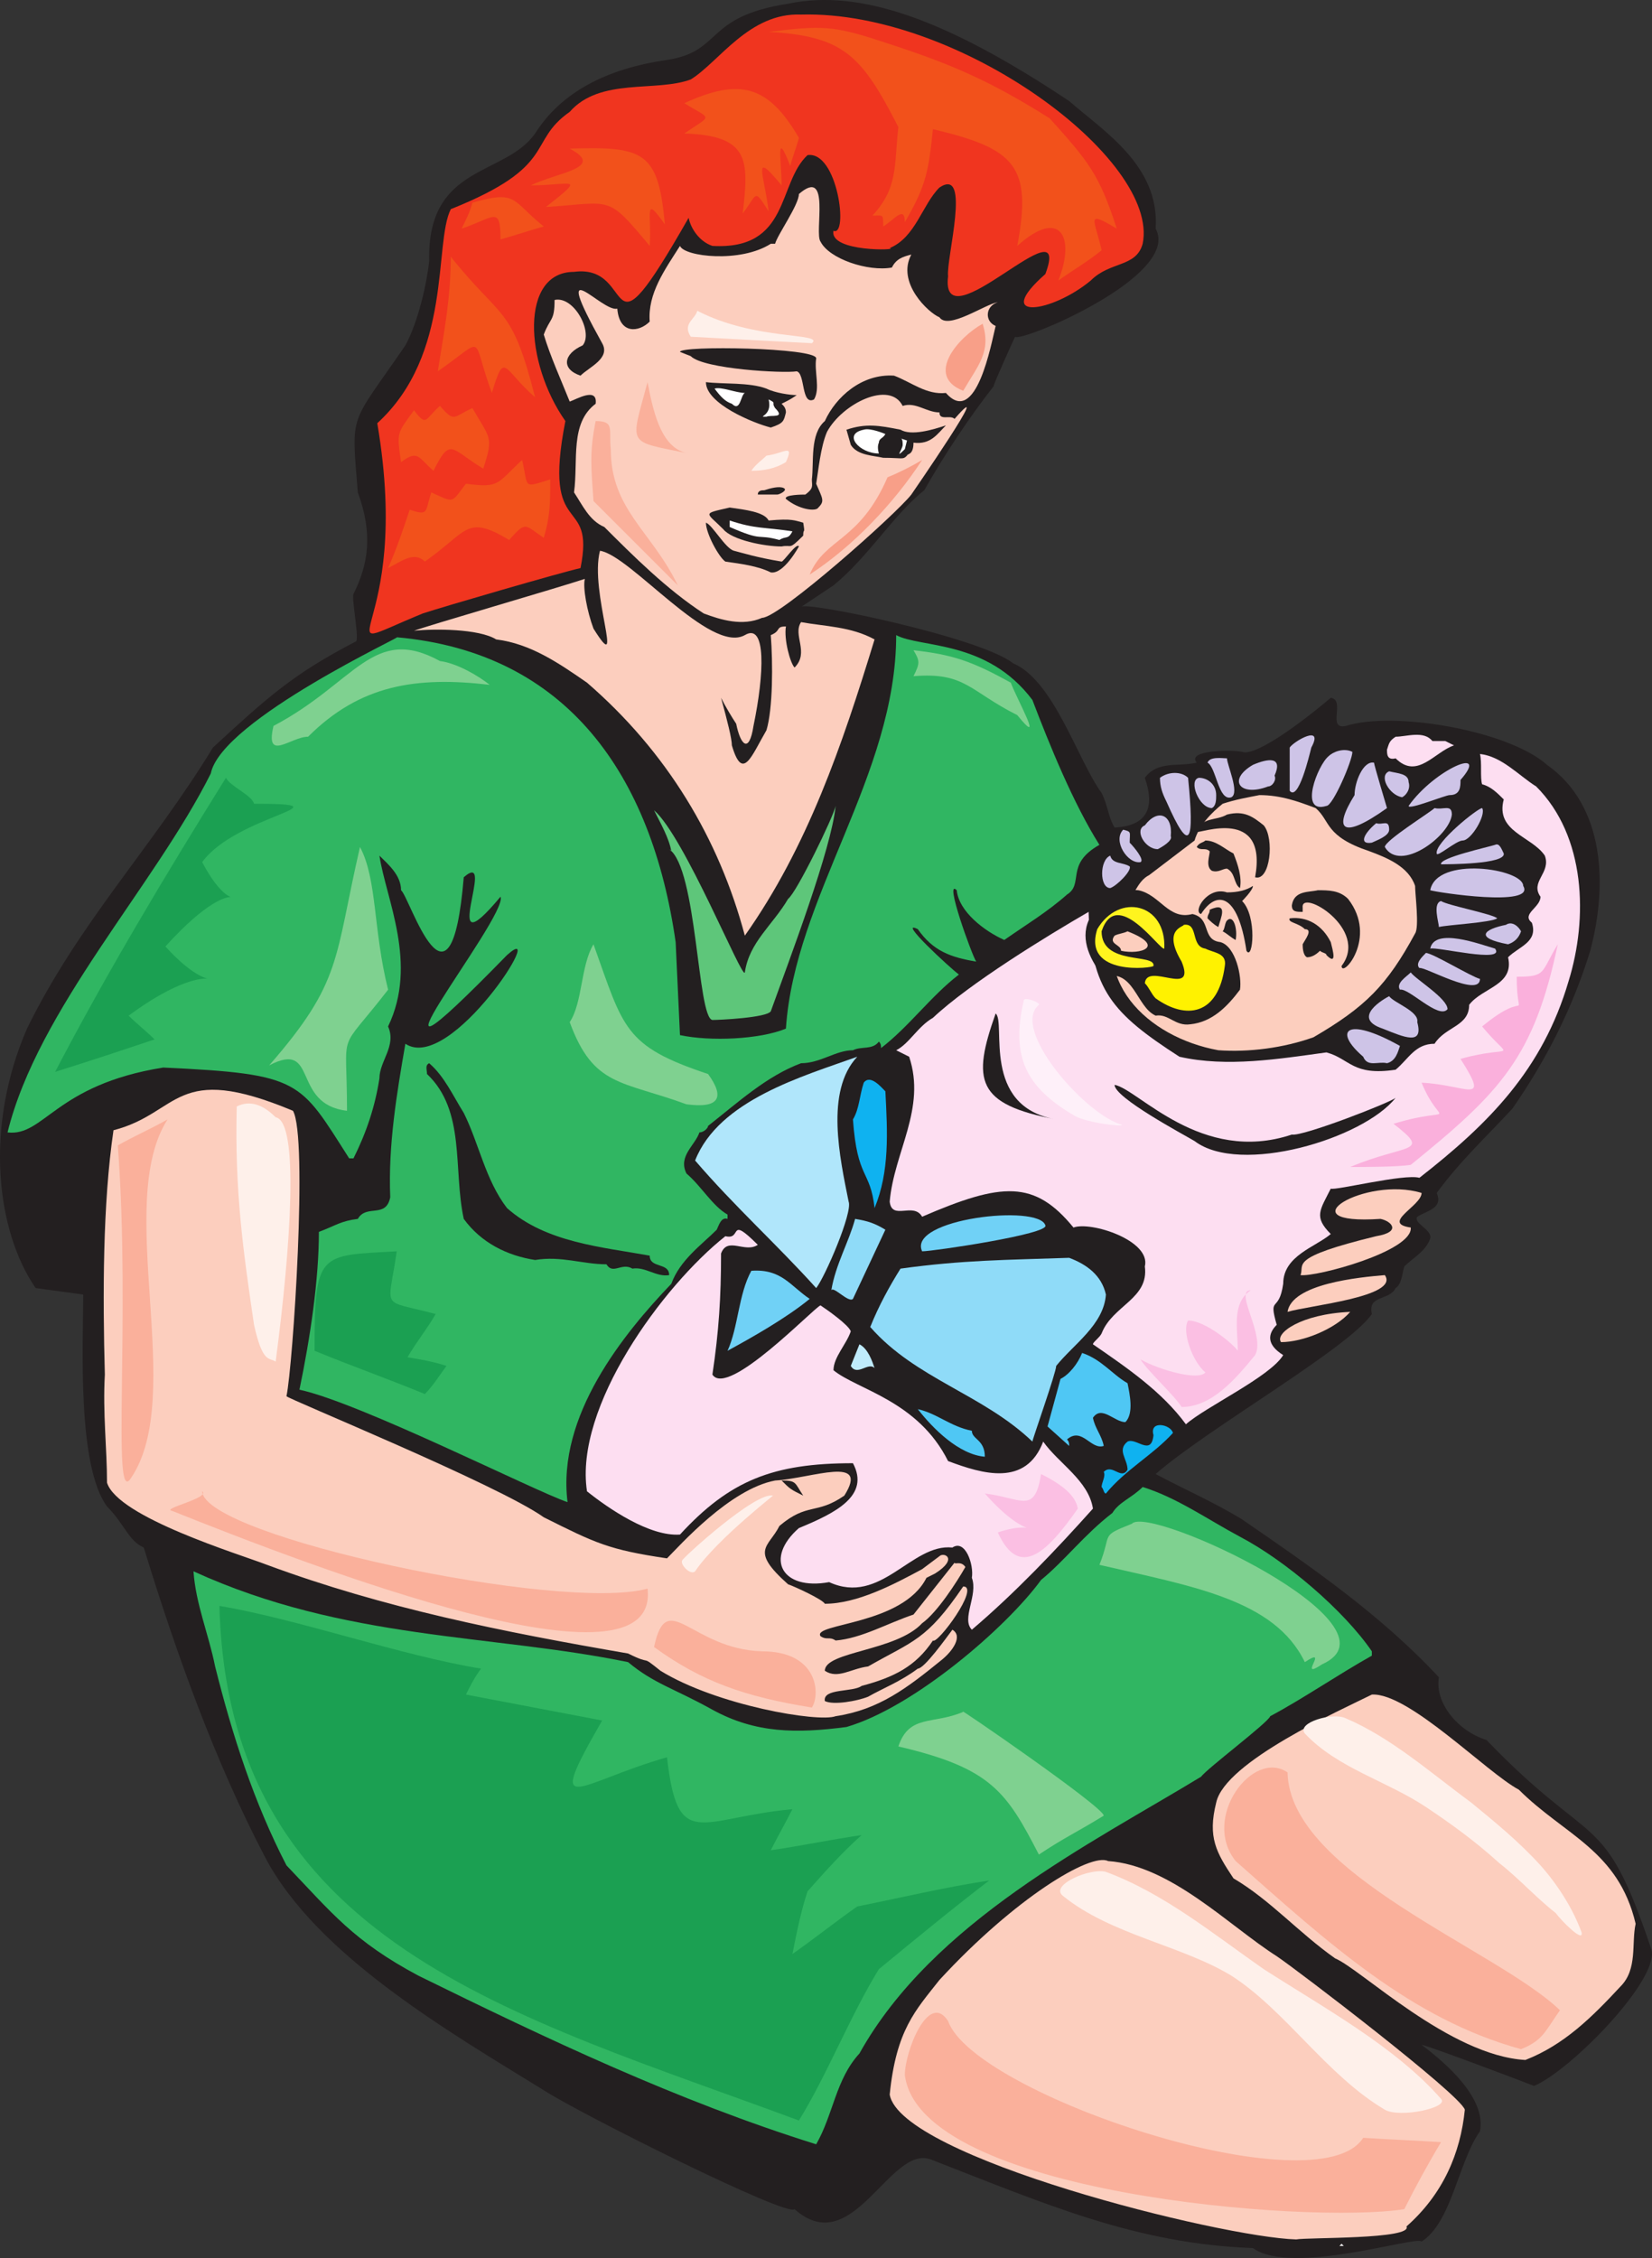 <svg xmlns="http://www.w3.org/2000/svg" width="573.047" height="783.252"><rect width="100%" height="100%" fill="#333333" stroke="none"/><path fill="#231f20" fill-rule="evenodd" d="M370.87 35.052c12 10.5 31.5 22.5 30 44.25 9 16.5-47.25 39.75-48.75 37.5-.75 1.5-7.5 16.5-7.5 17.25-8.25 10.5-17.25 24-24 36-10.5 8.25-19.5 23.25-31.5 33l-11.25 7.5c.75-2.25 62.25 10.5 73.5 19.5 14.25 6 22.5 33.75 30.75 45 2.25 4.5 2.25 8.25 4.5 12 15.75-.75 12-12.75 10.5-17.25 4.5-6 11.25-3.75 18-5.25-3.75-4.5 12.75-4.5 15.75-3.75 3.75 1.5 16.5-6.75 30.75-18.75 5.25.75-1.5 11.25 5.25 9.75 16.5-5.25 56.25 1.5 69.75 13.5 20.25 14.25 21 42 15 64.5-6 19.5-15 37.5-27 54.75-9 9.75-18 18-26.25 29.25 2.25 5.25-3 6-6.75 8.25-1.5 2.25 5.25 4.5 4.5 7.5-1.5 4.5-6 6.75-9 9.75-.75 2.25-.75 6-3 7.5-2.25 4.5-9.75 2.25-8.25 9-8.25 12-57 39.75-75 55.5 9.75 5.25 20.25 9.75 30 15.75 24 16.5 48 33 68.25 54.75-1.5 9 6.75 18.75 16.5 21.75 37.5 39 40.5 23.25 57 72 4.5 9.75-27.75 42.75-40.5 48-3.75-1.5-37.5-14.25-39-14.25 9 6.75 22.5 18.75 20.25 30-7.5 10.5-9.75 31.5-20.25 38.25-1.5-2.25-45 12-58.5 2.25-40.5-1.5-71.25-15-111.75-30.75-14.25-5.25-27 35.25-47.25 17.25-2.25 3-74.25-33-87-41.25-31.5-19.5-78.75-46.5-96.75-81-17.25-33-30.75-70.5-42-107.25-5.25-2.25-6.75-8.25-12.75-14.25-10.5-14.25-8.25-57-8.25-73.5l-16.5-2.25c-13.5-19.5-18-55.5-3-90 18-36.75 43.5-63 64.5-97.5 18.75-17.25 27.75-25.5 49.5-36.75 1.5 0-1.5-15-.75-16.5 5.25-10.5 6.75-21 1.5-35.25-2.25-28.5-3-22.5 16.5-51 4.5-8.25 7.5-21.75 8.25-29.25-.75-33.75 26.25-29.25 36.75-44.25 9-14.25 24.75-22.5 45.75-25.5 19.5-3 12.75-15 42-19.5 24.75-5.25 54.75 5.25 97.5 33.75"/><path fill="#f0351f" fill-rule="evenodd" d="M396.37 84.552c-2.25 8.25-11.25 6-18 12.75-13.5 11.25-34.5 14.25-15.75-2.25 9.75-26.25-36.75 25.5-33.75.75-.75-6 8.25-38.25-3-30.75-6 6-8.25 17.25-17.25 21 3.75.75-21 1.5-19.5-6 5.25 2.25 1.5-27.75-9-26.25-10.5 9.75-6 33-33 31.5-4.5-1.5-7.5-6-8.25-9.75-30.75 54-17.25 15.75-39.75 18.75-18.75 0-17.25 31.5-3 51.75-8.25 42 10.5 24.75 5.25 51-6.75 1.5-48 13.5-54.75 15.75-38.25 15.75-3 9-15.75-66 26.25-24 19.5-62.25 25.5-74.25 37.5-15 26.25-23.25 41.25-33.75 10.5-12 30-6.75 42-11.25 9.75-6 20.25-23.25 38.25-22.5 54.75-1.5 124.5 50.25 118.5 79.5"/><path fill="#fccebe" fill-rule="evenodd" d="M316.12 171.552s30-43.5 15-26.25c-1.5-1.5-5.25.75-5.25-2.25-4.5 0-8.25-3.75-12.75-2.25-4.5-9-21-.75-26.25 9-2.25 5.25-3 13.5-3.75 18 2.25 5.25 3 6 .75 8.25-.75 1.5-6.75.75-11.25-3-.75-1.5 6-1.5 6.75-1.5 3-2.25 2.25-3 2.25-5.25.75-6-.75-15.75 4.5-20.25 3.75-8.25 12.75-16.5 24-15.75 6 2.25 11.25 6.75 18 6 10.5 12 15.75-17.25 17.25-23.25-3.75-1.5-3.75-6.75.75-8.25-4.5.75-17.25 9.75-20.25 5.25-3.75-1.5-15-12-9.75-21.75-3 .75-5.25 1.5-6.75 4.5-8.25 1.5-21.75-3-24.75-9-2.25-3 3.75-26.25-7.5-16.5 0 3.75-7.5 14.25-8.25 17.25h-1.5v63.75-63.75c-10.5 6.75-30 4.5-31.5.75-5.25 8.25-11.25 16.5-10.5 26.25-3.75 3.75-10.5 4.5-11.25-4.5-5.25 1.5-24-21.75-5.25 12 3 5.25-4.5 8.25-7.5 11.25-6.75-2.25-6-7.5.75-10.5 3.75-4.5-3-17.25-9.75-15.75 0 7.5-1.5 6-3.75 12 2.25 7.5 6 15.75 9 23.25 2.25-.75 9.75-5.25 9 .75-9 6.75-6 19.5-7.5 30.75 3 4.5 5.25 9.75 10.5 12 9.75 9.75 21.75 21.75 34.5 30 6 2.25 13.5 4.5 20.25 1.5 6 0 46.5-36 51.75-42.75"/><path fill="#231f20" fill-rule="evenodd" d="M283.12 124.302c-.75 4.5 1.5 10.5-.75 14.25-4.5 2.25-3-9-6-9.75-4.5.75-32.25-.75-36.75-5.25l-3.75-1.5c0-2.25 47.25-1.5 47.25 2.25"/><path fill="#231f20" fill-rule="evenodd" d="M276.37 137.052c-2.25 1.5-2.25 1.5-5.25 3 .75.75 1.5 1.5 1.5 3-.75 3-.75 3.75-5.25 5.25-6-1.5-22.5-8.25-22.5-15.75 6 .75 15 0 21 2.25 3 1.5 8.25 2.25 10.5 2.25"/><path fill="#fff" fill-rule="evenodd" d="M258.37 136.302c-1.5.75-1.5 6.75-4.5 3.75-2.25-.75-3.75-2.25-6-5.25 2.25-.75 7.5 1.5 10.5 1.5"/><path fill="#231f20" fill-rule="evenodd" d="M328.12 147.552c-3 3-5.25 6.75-11.25 6 0 4.5-2.25 3.75-2.25 4.5-1.5 1.5-1.5.75-8.25.75-3-.75-9-.75-11.25-4.5l-1.5-5.25c6.75-2.25 11.25-1.5 18.75 0 3.75 2.25 11.25 0 15.75-1.5"/><path fill="#fff" fill-rule="evenodd" d="M307.12 150.552c-.75 1.5-2.25 1.5-2.25 3-.75 1.5 0 3.75 0 3.75-6.75 0-12.75-6.75-5.25-8.25 2.25-.75 7.5 1.5 7.5 1.5m6.75 5.25c-3.75 3.75-.75 0-.75-1.5 0-.75 0-2.25-.75-2.25l2.25.75-.75 3"/><path fill="#231f20" fill-rule="evenodd" d="M253.12 176.052c5.25.75 12 1.5 13.5 4.5 8.25-.75 9 0 12 .75.75 4.5 0 1.5 0 4.5-5.25 5.25-3.75 3-7.5 3.75-6 0-17.25-2.25-20.25-6-6-6-7.5-5.25 2.25-7.5"/><path fill="#fff" fill-rule="evenodd" d="M274.87 184.302c-1.5 3-2.25 1.5-4.5 3-8.25-2.25-5.25.75-17.25-4.5v-2.25c9 3 12 2.25 21.75 3.75"/><path fill="#fccebe" fill-rule="evenodd" d="M258.37 220.302c7.5-4.5 6.75 13.5 3 31.5-1.5 9.75-4.5 6.75-6-.75-1.5-2.25-3.75-6-5.25-9 2.25 8.25 3.75 14.25 3.75 16.5 3.75 12.75 6.75 3.75 12-5.25 2.25-7.5 2.25-23.25 1.5-33 3.75-1.5 1.5-3 5.25-3-.75 4.5 1.5 12.75 3 14.25 5.25-5.25-.75-11.25 2.25-15.75 8.25 1.5 17.25 1.5 25.5 6-11.25 36.75-23.25 72-45 102.75-9-33.75-27-63.75-54.75-87.75-9.75-6.75-19.5-13.5-31.5-15-6-3.75-21.75-3.75-28.5-3 3.75-1.5 50.25-15 59.25-18-.75 3 .75 11.25 3 17.25 11.25 18-1.5-12.75 2.25-27 10.5 1.5 38.25 36 50.25 29.25"/><path fill="#30b662" fill-rule="evenodd" d="m234.37 326.802 1.5 32.25c10.5 2.25 27.75 1.5 36.75-2.25 3-45.75 38.25-87.75 38.25-136.5 8.25 4.5 31.5 1.5 47.25 22.5 6 15.75 14.25 36 23.25 50.25-12 6.75-5.25 13.5-11.25 17.25-6.75 6-14.25 10.5-21.75 15.75-6.75-3-15.75-9.75-16.5-17.25-4.5-4.5 5.25 22.5 6.75 24.75-9-1.5-15-3.75-20.25-11.25-7.5-3.75 11.25 13.5 14.25 15.75-9.75 7.5-17.25 18-27 25.5 0-.75 0-1.5-.75-2.25-2.25 3-6 1.5-9 3-6 0-11.25 4.5-18 4.5-12 4.5-21.75 13.5-32.25 21.75 0 .75-1.5 2.25-3 2.25-1.5 4.5-7.5 8.25-4.5 14.25 5.25 4.5 9 11.25 14.25 14.25v1.5c-2.25-.75-3 2.25-3.75 3.75-5.25 5.25-12.75 10.5-15.75 18.75-16.5 17.25-39.75 45.75-36 75.75-11.25-3.75-72-34.5-93-39 3.75-18 6.75-38.25 6.75-54.75 6-2.25 7.5-3.75 13.5-4.5 3-5.25 9.75 0 11.25-7.5-.75-18 2.25-36 5.25-53.25 15.75 10.5 50.25-44.25 35.25-30.75-61.5 63 .75-13.5-2.25-20.25-22.5 27-.75-17.25-12.75-6.75-4.5 54-18.75 6.75-21.75 4.5 0-5.25-4.5-9-7.5-12 2.25 15 13.5 37.5 3 59.25 3 6.75-3 12-3 18-1.5 9.75-4.5 18.75-9 27.75h-1.5c-17.25-27-16.5-29.25-64.5-31.5-37.5 6-41.25 24-54 22.5 10.5-42.75 51-85.5 70.5-124.5 3.75-18.75 69-48.75 64.5-47.25 59.25 5.25 88.5 48 96.75 105.75"/><path fill="#cec4e7" fill-rule="evenodd" d="M454.87 259.302c-.75 3-4.5 18.75-7.5 15v-15c1.5-2.25 12-8.25 7.5 0"/><path fill="#fddef1" fill-rule="evenodd" d="m501.37 257.052 3 1.5c-6.75 2.25-12.75 12-20.25 4.5-3 .75-3-1.5-3-3 .75-2.25.75-3 3-4.5 3.75 0 9.75-2.25 12.75 1.5h4.5"/><path fill="#cec4e7" fill-rule="evenodd" d="M469.12 260.802c0 3-6.75 18.75-9 18.75-9.75 3-3-14.25.75-17.25 1.5-1.5 5.25-3 8.25-1.5"/><path fill="#fddef1" fill-rule="evenodd" d="M532.87 272.802c17.25 17.25 18 45.75 11.25 67.5-9 30.75-27.75 49.5-51.75 68.25-5.25-1.5-29.25 4.5-30.75 3.75-3.75 7.5-6 9.75 0 15.75-5.25 4.5-16.5 7.5-16.5 17.25-1.5 10.5-5.25 3.75-2.25 14.25-3 3-3.75 6.75 2.25 10.5-4.5 7.5-27 18-33.75 24-8.25-11.25-20.25-19.5-32.25-27.75 0-.75 2.25-2.25 3-3.75 3.75-9.75 16.5-12 15-23.25 2.25-9-18.75-15.75-24.75-13.5-13.5-16.5-24.75-15.75-52.5-3.75-3-5.25-10.5 1.5-11.25-5.25 1.5-17.25 12.75-32.25 6.75-50.25l-4.5-2.25c4.5-2.25 7.5-8.25 12.75-11.25 12.75-12 39.75-28.5 54-36.75.75 27 8.25 35.25 31.5 50.25 16.5 3.75 34.5.75 51-1.5 8.25 2.25 9 8.25 24 6 4.5-3.75 6.75-9 13.5-9 3.75-6 12-6 12-13.5 4.5-6 15.75-6.75 13.5-16.5 3.75-3.75 10.5-5.25 8.25-12-3.75-3 3-5.25 3-9-3.75-5.25 3.75-8.25 1.5-14.25-4.5-6.75-17.25-8.25-14.25-19.5-2.25-2.25-4.5-4.5-7.5-5.25-.75-2.25 0-7.5-.75-10.5 7.5.75 13.5 7.5 19.5 11.25"/><path fill="#fccebe" fill-rule="evenodd" d="M456.37 280.302c5.25 4.5 3 9.75 18.75 15 6 2.25 13.5 5.25 15.75 12 0 3 1.5 14.25 0 16.5-9.75 18-17.25 25.5-35.25 36-10.5 3.75-22.5 5.25-33 4.5-24.75-4.5-45.75-24.75-33-50.25 3.75-2.25 4.5-8.25 9-10.5l15.75-12c1.5-5.25 6-9.75 9.75-12.75 4.5-1.5 9-2.25 12.75-3 7.5 0 13.5 2.25 19.5 4.5"/><path fill="#cec4e7" fill-rule="evenodd" d="M488.62 271.302c.75 2.25-.75 4.5-2.25 5.25-4.5-.75-8.25-7.5-4.5-9 3 .75 6.75.75 6.75 3.75m-96.75 29.25c.75 1.5-4.5 6.75-6.75 7.5-3.75 0-3.75-9.75 0-11.25.75 3 4.5 2.25 6.75 3.75m14.25-10.5c.75 1.5-3 3.75-4.5 4.5-4.5 0-8.25-6.75-4.5-8.25 4.5-6 9.75-3.75 9 3.75m36-21c.75 1.5-.75 3.75-2.25 3.75-9.75 3.75-14.25-2.25-5.25-7.5 5.25-2.25 10.5-3 7.5 3.75m-20.25 6.75c0 1.5 0 3.75-1.5 4.5-4.5 0-8.25-9.75-4.5-10.5 3 0 6 2.25 6 6m60 12c0 2.25-4.5 3.75-6 4.5-4.5.75-3-3 1.5-6.75 2.25.75 4.5-1.5 4.5 2.25m-90 4.5c1.5 1.5 5.25 6 3.75 6.75-4.5.75-9.75-7.5-6-11.25 3 .75 2.25.75 2.25 4.5m20.25-22.5c2.25 22.5.75 27-7.5 8.25-1.5-3-2.25-5.25-2.25-8.25 3-2.25 7.5-2.25 9.75 0m90.75 6c-1.5 0-14.25 5.25-14.25 3.75 9-12.75 28.5-21 18-9 0 2.25 0 5.25-3.75 5.25m-21.75 4.5c-15.75 11.25-18.75 7.5-11.25-4.5 0-4.5 3-12 6.75-11.25 0 .75 4.5 15.75 4.5 15.75"/><path fill="#231f20" fill-rule="evenodd" d="M438.37 286.302c3.75 4.5 2.25 19.5-3 18 4.5-24.75-19.5-15-20.25-15.75 1.5-5.25 6.75-3.75 10.5-6 6-1.5 9 .75 12.75 3.75"/><path fill="#cec4e7" fill-rule="evenodd" d="M503.62 282.552c-.75 7.5-18 20.25-23.25 11.25 0-2.25 15.75-12 17.25-13.5 3 .75 6-1.5 6 2.25m10.5-2.25c1.5 2.25-3.75 11.25-6.75 11.25-2.25 0-9 6-9 4.5-.75-3.75 14.25-15.75 15.75-15.75"/><path fill="#5ec67a" fill-rule="evenodd" d="M258.37 337.302c1.5-10.5 9.75-16.5 15-25.5 3-2.25 15.75-28.5 16.5-32.25-1.5 15-15.75 52.5-22.5 71.25-1.5 2.25-18 3-20.25 3-5.25-.75-5.25-52.5-15-59.25l.75.75c-.75-4.5-3.75-9.75-6-14.25 10.5 9 30.75 59.25 31.5 56.25"/><path fill="#231f20" fill-rule="evenodd" d="M427.87 296.052c1.5 3.75 3 8.25 2.25 12-2.25-1.5-1.5-5.25-4.5-6.75-1.5 0-3 1.5-5.25.75-2.25-1.5-.75-5.25-.75-6.75-1.5-1.5-3 0-4.5-1.5.75-1.5 2.25-1.5 3-2.25 3.75 0 6.75 3 9.75 4.5"/><path fill="#cec4e7" fill-rule="evenodd" d="M521.62 296.052c.75 3.75-19.5 3.75-21.75 3.75-.75-2.25 16.5-6 18.75-6.75 1.5-.75 2.25 1.5 3 3"/><path fill="#fff" fill-rule="evenodd" d="m522.37 301.302-.75.75.75-.75"/><path fill="#cec4e7" fill-rule="evenodd" d="M496.12 308.802c2.25-12 32.25-7.5 32.25-1.5 4.5 7.5-30 2.25-32.25 1.5"/><path fill="#231f20" fill-rule="evenodd" d="M467.62 311.802c10.5 13.5-2.25 27.75-2.25 23.25 9.75-12.75-14.25-27-13.5-20.25v1.5c-2.25 0-3.75 0-3.75-2.25.75-5.25 6-4.5 9-5.25 3.75 0 7.5 0 10.5 3m-54 5.25c6.75 1.5 3 9 9.75 9.75 5.25 1.5 7.5 12 6.75 16.5-4.5 6-9.75 11.25-17.25 12-5.25.75-7.5-3.75-12-3-6.75-3-7.5-16.5-18-13.5-4.5-5.25-8.25-12.75-5.25-19.5s9.75-11.25 17.25-10.5c7.5 1.5 10.5 10.5 18.75 8.25"/><path fill="#231f20" fill-rule="evenodd" d="M425.62 309.552c3.75 0 6.75-.75 9-2.25 0 1.5-3.75 5.25-3.75 5.25 5.25 5.25 3.75 21 1.5 17.25-3-20.25-10.5-21-15.75-12.75-3-.75 2.25-9.75 9-7.5"/><path fill="#fff41e" fill-rule="evenodd" d="M403.87 329.052c-1.5.75-16.5-21.75-21.75-6 0 12 18.75 7.5 18 12 0 .75-24.75 3.75-19.5-12.75 7.5-12.75 24-9 23.25 6.75"/><path fill="#cec4e7" fill-rule="evenodd" d="M519.37 318.552c-2.25 1.5-17.25 2.25-20.25 3 0-1.5-2.25-8.25.75-9 2.25 1.5 18 4.5 19.5 6"/><path fill="#231f20" fill-rule="evenodd" d="M461.62 326.802c.75 3 2.25 8.25-1.5 4.5 0-.75-1.5-.75-2.25-1.5-1.5 1.5-3 2.25-4.5 2.25-1.5-.75-1.5-3.75-1.5-4.5.75-1.5 3.75-5.25.75-5.25-2.25-2.25-6-2.25-5.25-3.75 6-.75 11.25 2.25 14.25 8.25"/><path fill="#cec4e7" fill-rule="evenodd" d="M527.62 323.052c-.75 2.25-2.25 3.75-4.5 4.5-12-2.25-8.25-5.25-.75-6.75 2.25-1.5 4.5.75 5.25 2.25"/><path fill="#fff200" fill-rule="evenodd" d="M418.12 329.052c3 1.5 7.5 1.5 6.75 6-2.25 17.25-13.5 18.75-24 11.25-1.5-1.5-2.25-3.75-3.75-5.25.75-7.5 18 5.25 12.75-7.5-6.75-11.25.75-12 .75-12.75 5.25-.75 2.25 7.5 7.5 8.25"/><path fill="#fccebe" fill-rule="evenodd" d="M388.87 329.802c0-2.25-4.5-2.25-2.25-5.25 1.5-.75 3-.75 4.5-1.5 13.5 5.25 4.5 8.25-2.25 6.75"/><path fill="#cec4e7" fill-rule="evenodd" d="M518.62 329.052c3.75 5.25-20.25-.75-22.5 0 1.5-7.5 17.25-1.5 22.5 0m-5.25 10.5c0 6.75-19.5-4.5-21-3.75-1.5-1.5.75-3.75 2.25-5.25 2.25 0 15.75 8.25 18.75 9m-11.25 10.5c-3 3.75-13.5-7.5-16.5-6.75-1.5-2.25 2.25-4.5 3.75-6 1.5 2.25 12.75 9 12.75 12.75m-75-73.5c-4.5 1.5-5.25-10.5-8.25-12 .75-2.25 5.25-1.5 6.75-1.5 0 2.25 4.5 12 1.5 13.5m64.5 78c2.25 8.25-4.5 5.25-12 2.25-11.25-3.75.75-10.5 2.25-11.25 1.5 2.25 10.5 5.25 9.75 9"/><path fill="#231f20" fill-rule="evenodd" d="M366.37 388.302c-27.75-5.25-29.25-13.5-21-36.75 3.75 3-5.25 32.25 21 36.75"/><path fill="#cec4e7" fill-rule="evenodd" d="M485.62 362.802c-.75 2.25-1.5 5.25-4.5 6-3-.75-6.75 1.5-8.25-2.25-10.5-9-6-14.25 12.75-3.75"/><path fill="#b0e6fb" fill-rule="evenodd" d="M294.37 416.802c1.5 3.75-8.25 26.25-11.25 30-13.5-15-28.5-28.5-42-44.25 8.25-21 37.5-29.25 56.25-36-11.25 12-6 35.25-3 50.25"/><path fill="#231f20" fill-rule="evenodd" d="M160.87 386.052c5.25 10.5 7.5 23.25 15 33 13.5 12 33 13.5 49.5 16.5 0 4.5 6.75 2.25 6.75 6.75-4.5.75-8.25-3-12.75-2.25-3.75-2.25-6.75 2.25-9-1.5-8.25 0-15.75-3-24.75-1.5-9.75-1.5-18.75-6-24.75-14.25-3.75-17.25.75-37.5-12.75-50.25 0-1.5-.75-3 .75-3.75 5.25 4.5 8.25 11.25 12 17.25"/><path fill="#0fb2f0" fill-rule="evenodd" d="M307.12 378.552c.75 14.25 1.5 27.75-3.75 40.5-1.5-13.5-6-9.75-7.5-30.75 2.25-3.75 2.25-8.25 3.75-12.75 2.25-3 6 1.5 7.5 3"/><path fill="#231f20" fill-rule="evenodd" d="M448.12 393.552c3.75.75 34.5-11.25 36-12.75-11.25 14.25-54 27-69.75 15-3.75-2.25-27.75-15-27.75-19.5 8.25 1.5 30 27.75 61.5 17.25"/><path fill="#fccebe" fill-rule="evenodd" d="M493.12 413.802c0 4.5-14.25 10.5-3.75 12 .75 8.25-33 17.25-38.25 16.5 1.5-3.75-4.5-6 26.25-13.5 9-1.5 5.25-5.25 1.5-6-33.75 2.25-5.25-15 14.25-9"/><path fill="#70d1f6" fill-rule="evenodd" d="M362.62 425.052c1.5 3-39 9-42.75 9-5.25-11.25 40.5-16.5 42.75-9"/><path fill="#8fdbf8" fill-rule="evenodd" d="m307.12 426.552-11.25 24c-1.5 1.5-6.75-4.5-7.5-3 1.5-9 6-16.5 8.25-24.75 4.5.75 6.75 1.5 10.5 3.75"/><path fill="#fddef1" fill-rule="evenodd" d="M262.87 431.802c-4.5 3-10.5-3-12.75 3 0 15-.75 27-3 42 5.25 8.25 35.25-23.25 37.5-24 2.25 1.5 9.75 6.75 10.5 9-1.5 4.5-6 9-6 13.5 8.25 6.75 29.25 10.5 39.75 31.5 12 4.5 27 9 33-6.75 5.25 7.5 15.75 13.5 17.25 23.25-12.75 14.25-27 29.25-42 42-3.75-3.75 2.25-12 0-18 .75-4.5-2.25-13.5-6.75-10.5-14.25-1.5-24.75 20.25-42.75 12-16.5 3-22.5-8.25-10.5-18.75 12.75-5.25 24.75-11.25 18.75-22.5-27.75 0-42.75 6-60 24.75-10.5.75-24.75-9-32.25-15-4.5-29.25 26.25-71.25 48-88.5 6 1.5.75-7.5 11.25 3"/><path fill="#8fdbf8" fill-rule="evenodd" d="M383.62 449.052c-.75 10.5-11.25 17.25-17.25 24.75 0 2.25-8.25 25.5-8.25 26.25-17.25-16.5-40.5-21.75-56.25-39.75 3-7.5 6.75-14.25 10.5-20.25 21.75-3 36.75-3 58.5-3.75 6 2.25 11.25 6 12.75 12.75"/><path fill="#70d1f6" fill-rule="evenodd" d="M280.87 450.552c-8.25 6.75-20.25 13.5-28.5 18 3.75-8.25 3.75-19.5 8.25-27.75 10.5-.75 13.5 5.25 20.25 9.75"/><path fill="#fccebe" fill-rule="evenodd" d="M480.37 442.302c5.25 7.5-26.25 10.5-33.75 12.75 1.5-9.75 24.75-12 33.75-12.75"/><path fill="#fff" fill-rule="evenodd" d="m253.87 443.052-1.5 12 1.5-12"/><path fill="#fccebe" fill-rule="evenodd" d="M468.37 455.052c-5.25 6-16.5 10.5-24 10.5-2.25-3 6.75-9.75 24-10.5"/><path fill="#bfebfb" fill-rule="evenodd" d="M303.37 474.552c-2.25-2.25-6 3-8.25-.75l3-7.5c3 1.5 4.5 6 5.25 8.25"/><path fill="#4fc7f4" fill-rule="evenodd" d="M391.12 479.802c.75 3.75 2.25 10.5-.75 13.5-3.75 0-8.25-6-11.25-1.5.75 3.75 3 6 3.75 9.75-4.5 1.5-7.5-6.75-12.75-2.25.75.75.75 1.5.75 2.25l-7.5-6.75 4.5-16.5c3-1.5 6-5.25 7.5-9 6.75 2.25 10.5 7.5 15.75 10.5m-54 16.5c0 3 4.5 3 4.5 9-9-.75-18-9.75-23.25-16.5 6.75 1.5 11.25 6 18.75 7.5"/><path fill="#0fb2f0" fill-rule="evenodd" d="M406.87 497.052c-6.75 7.5-16.5 12.75-23.25 21-.75 0-.75-1.5-1.5-2.25 0-1.5 1.5-3.75.75-5.25 3-3 6 3 8.25-.75 0-3.75-3.75-6.75 0-9.75 3-1.5 8.25 5.25 9-2.25-1.5-5.25 6-3.75 6.75-.75"/><path fill="#30b662" fill-rule="evenodd" d="M430.12 533.052c15.75 8.25 36 25.5 45.75 39.75v1.5c-12 6.75-24 15-35.25 21-.75 2.25-21.75 18-24 21-38.25 23.25-93 50.25-118.5 96-8.25 9-9 21-15 31.5-48-15-93.75-36.75-138-58.5-22.5-12-30-21.75-45.75-38.25-11.25-21.75-18.75-45-24.75-69-2.25-11.25-6.75-21.75-7.5-33 52.5 24 103.5 21.75 150.75 31.5 9 7.5 15.75 9 29.25 16.5 15 8.25 29.25 8.25 46.5 6 23.25-6.75 55.5-34.5 67.5-51 8.25-6.75 15-15.75 24.75-23.25 2.25-3.75 6.75-5.25 10.5-9 12 3.75 22.5 11.25 33.75 17.25"/><path fill="#fff" fill-rule="evenodd" d="m249.37 527.052-2.25 3 2.25-3"/><path fill="#fccebe" fill-rule="evenodd" d="M526.87 620.802c15.75 15.75 34.5 21 40.5 46.5-1.5 6.75.75 15.75-5.25 21.75-9.75 10.5-19.5 20.25-33 25.5-26.25-1.5-57-31.5-66-35.25-12.75-9-22.5-20.25-35.25-27.75-6-9-9-14.25-6-26.25 3-14.25 43.5-32.25 54-37.5 12.75-.75 39.75 27 51 33m-84 57.75c6.75 4.5 63.75 48 65.25 53.25-1.5 15-7.5 29.25-20.25 40.5 2.25 4.5-34.5 3.75-38.25 4.5-26.25-.75-137.25-28.5-141-50.25 2.25-22.5 9-29.25 17.25-39.75 26.25-28.5 52.5-44.25 58.5-41.25 21.75 1.5 42 22.5 58.5 33"/><path fill="#fff" fill-rule="evenodd" d="m464.62 779.052.75-.75.75.75zm-195.75-637.5c3.75 3.75-1.5 2.25-3 3-3.75 0 2.25 0 .75-6 3 1.5.75.75 2.25 3"/><path fill="#fab0dc" fill-rule="evenodd" d="M540.37 327.552c-8.25 39-19.5 51-51 76.5-4.5.75-16.5.75-21 .75 19.5-8.25 28.5-4.5 15-15 22.5-6.75 16.5 2.25 9.75-14.25 15.75.75 24 8.25 13.5-8.25 18.75-5.25 18 1.5 7.5-11.25 17.25-14.25 12 .75 12-17.25 10.5 0 8.25-1.5 14.25-11.25"/><path fill="#fbbfe3" fill-rule="evenodd" d="M409.87 488.052c10.5 0 18.75-9.75 25.5-18 3.75-6.75-7.5-22.5-1.5-22.5-6.75 4.5-4.5 13.5-4.5 21-1.5-2.25-11.25-10.5-17.25-10.5-2.25 3.75 1.5 14.25 6 18-2.25 3-15.75-.75-22.5-4.5 2.25 3.75 12 12.75 14.25 16.5m-68.25 30c16.5 18.75 20.25 8.25 4.5 13.5 7.5 16.5 17.25 6.75 27.75-8.25-.75-4.5-5.25-8.25-12.75-12-2.25 14.25-6.75 8.25-19.5 6.75"/><path fill="#fef0ea" fill-rule="evenodd" d="M212.62 546.552c-34.5-17.25-76.5-25.5-106.5-45 0 0-12.75-16.5-7.5-12.75 3.75 1.5 70.5 30.75 108.75 51.75.75.75 6.75 6.75 5.25 6"/><path fill="#fef0f9" fill-rule="evenodd" d="M355.12 347.052c-4.5 19.5.75 30 17.25 39.75 4.5 3 21 4.5 15.75 3-12.75-4.5-37.5-33-27.75-41.25.75-.75-5.25-3-5.25-1.5"/><path fill="#f89f88" fill-rule="evenodd" d="M319.87 159.552c-9.75 15-24 30-39 39.75 5.25-12.75 17.25-11.25 27-33.75 3.75-1.5 8.25-3.75 12-6m21-47.25c3 9.75-1.5 14.25-6.75 23.25-13.5-5.25-1.5-18.75 6.75-23.25"/><path fill="#fef0ea" fill-rule="evenodd" d="M272.62 160.302c-3.75 2.25-7.5 3-12 3 1.5-2.25 3.75-3.75 5.25-5.25 6-.75 9.75-4.5 6.75 2.25m-30.75-52.5c-.75 3-5.25 4.5-2.25 9 13.5.75 27.75 1.5 42 2.25 4.5-3.75-19.5-.75-39.75-11.25"/><path fill="#fab09b" fill-rule="evenodd" d="M224.62 132.552c-6 22.5-7.5 20.25 14.25 24.75-9-1.5-12-12.75-14.25-24.75m-18 13.5c-2.25 11.25-1.5 16.5-.75 27.75l18 18 11.25 11.25c-9-18.75-23.25-26.25-23.25-47.25-.75-6.75 1.5-9.75-5.25-9.75"/><path fill="#7fd190" fill-rule="evenodd" d="M94.87 251.802c-3 12.75 6 3.75 12 3.75 18-18 37.5-21 63-18-3.75-3-11.25-7.5-17.25-8.25-23.25-12.75-29.25 7.5-57.75 22.5m222-26.25c2.25 3.75 2.25 4.5 0 9 18-1.5 19.5 5.25 36 13.5 9.75 12 0-5.25-2.25-11.25-13.5-7.5-20.25-9.75-33.75-11.25m-192 68.25c-9 39-6 46.5-31.5 75.75 17.25-9 7.5 13.5 27 15.75 0-30-3.75-18.75 14.25-42-5.25-21-3.75-38.25-9.75-49.5"/><path fill="#1ba052" fill-rule="evenodd" d="M78.37 269.802c-21 33.75-41.25 67.5-59.25 102 12-3.75 23.25-7.5 34.5-11.25-3-3-6-5.25-9-8.25 34.5-25.5 33.75-.75 12.75-24 29.25-32.25 26.25-3.75 12.75-29.25 12-16.5 52.5-20.25 18-20.25-.75-3-8.25-6-9.75-9m-2.25 287.25c3 117 102 141.75 201 178.5 9.75-15.75 18-36.75 27.75-52.5 12.75-10.5 25.5-21 38.25-30.75-15 2.25-30.75 6-45.75 9-7.5 5.25-15 11.25-22.5 16.5 1.5-7.5 3-15 5.25-21.75 6-6.75 12-13.5 18.75-19.5-10.5 1.5-21 3.75-31.5 5.25 2.25-4.5 5.25-9.75 7.5-14.25-32.25 3-39.75 15-43.5-18-31.5 9-42.75 22.5-22.5-12.75l-47.25-9c1.5-3 3-6 5.25-9-27.75-4.5-63.75-17.25-90.75-21.75"/><path fill="#7fd190" fill-rule="evenodd" d="M392.62 528.552c-11.25 4.5-6.75 3-11.25 14.25 32.25 7.5 60.75 12 71.25 33.75 9-6-3 6.75 6 .75 30-13.5-60-55.5-66-48.75m-58.5 65.25c-10.5 4.5-18.75.75-22.5 12 32.25 7.5 37.5 15.75 48.75 37.5 9-6 12.75-7.5 22.5-13.5 0-3-52.5-39-48.75-36"/><path fill="#1ba052" fill-rule="evenodd" d="M109.12 468.552c12.75 5.25 25.5 9.75 38.25 15 3-3 5.25-6.75 7.5-9.75-4.5-1.5-9-2.25-13.5-3 3-5.25 6.75-9.75 9.75-15-19.5-5.25-16.5-.75-13.5-21.75-27 1.5-28.5 0-28.5 34.5"/><path fill="#7fd190" fill-rule="evenodd" d="M197.62 354.552c8.25 22.5 18 20.25 40.5 28.5 11.25 1.5 13.5-2.25 7.5-10.5-29.25-9.75-29.25-15.75-39.75-45-4.5 7.5-3.75 20.25-8.25 27"/><path fill="#fef0ea" fill-rule="evenodd" d="M368.62 657.552c-4.5-3.75 9.75-9.75 15-8.25 20.25 7.5 37.5 21.75 54.75 33.75 21 13.5 45.75 27 61.5 45 3 3-14.25 6.75-19.5 3.75-20.25-12-34.5-34.5-53.25-46.5-17.25-10.5-42-14.25-58.5-27.75m98.25-61.5c-4.5-2.25-17.25 1.5-14.25 5.25 11.25 12 28.5 16.5 42 25.5 9 6 17.25 12 25.5 19.5 6.75 5.25 12.75 12 19.5 17.25 2.25 3 9.75 10.5 9 6.75-3-8.25-8.25-16.5-14.25-23.25-7.5-8.25-15.75-15-24-21.75-14.25-10.5-27.75-22.5-43.5-29.25"/><path fill="#fab09b" fill-rule="evenodd" d="M313.87 719.802c0-8.25 8.25-29.25 15-18.75 9 25.5 128.25 65.25 144 40.5 12 .75 15 .75 27 1.5-4.5 7.5-9 15.75-12.75 23.25-33 5.25-168-5.25-173.25-46.5m132.75-105c-12-8.25-30 15.75-18 30.75 32.25 28.5 60.75 54.75 99 65.25 7.5-3 8.25-6 13.5-13.5-21.75-21-93.75-47.25-94.5-82.5"/><path fill="#231f20" fill-rule="evenodd" d="M267.37 198.552c-4.5-2.25-10.5-3-15.75-3.75-2.25-1.5-6.75-9.75-6.75-13.5 2.25.75 6.75 9 9.75 9.75s7.5 2.25 16.5 3.75c.75 0 5.25-6.75 6-5.25 0 0-5.25 9.75-9.75 9m151.5 120c0-1.5.75-1.5.75-3 6.75-3 3.75 3 3 6-1.5-.75-3-2.25-3.75-3m5.25 4.5c.75-.75.75-3 1.5-3.75 2.25-2.25 3.75 3 3 6.75-1.5-.75-3-2.25-4.5-3"/><path fill="#f2511b" fill-rule="evenodd" d="M230.62 77.802c-7.5-10.5-4.5-3.75-5.25 7.5-15-18-12.75-15-36-13.5 14.25-11.25 9-7.5-5.25-7.5 9-4.5 26.25-6 13.5-12.75 25.5-.75 30.75.75 33 26.25m27-3.75c2.25-18.75 2.25-27-20.25-27.75 9.75-6.75 9.75-4.5 0-10.5 19.5-9 29.25-6 39.75 12-.75 3-2.25 6.75-3 9.75-5.25-13.5-3-1.5-3 6.75-10.5-12.75-6-3.75-4.5 9-5.25-8.25-3.75-6-9 .75m54-30c-1.5 13.5 0 21-9 30.75 3.75 0 3.75-.75 3.75 3.75 3.75-2.25 7.5-7.5 7.5-1.5 7.5-12.75 8.25-18 9.75-32.25 28.5 6.75 34.5 12.75 29.25 40.5 15-13.5 20.25-3 14.25 12 5.25-3.75 10.5-6.75 15-10.5-2.25-10.5-6-14.25 5.25-7.5-6-18.75-9.75-23.25-23.25-38.25-20.25-12.75-33.75-18.75-57-26.25-18-6-21.75-6-40.5-3.75 26.25 1.5 32.25 8.25 45 33m-147.75 26.25c-.75 3-2.25 6-3.75 9 11.25-3.75 13.5-8.25 13.5 3.75 5.25-1.5 9.75-3 15-4.5-11.25-9-9-12.75-24.75-8.25m21.75 67.5c-11.25-9.75-10.5-16.5-15-1.5-7.5-20.25-1.5-19.5-18.75-7.5 2.25-14.25 4.5-25.5 4.5-39.75 18 22.5 21 16.5 29.25 48.75m-42 4.5c-6 8.25-6 7.5-4.5 18 6-4.5 6-1.5 11.25 3 6-12 6-7.5 17.25-.75 3.75-11.25 2.25-10.5-3.75-21-6.75 3-6 5.25-11.25-.75-5.25 4.5-4.5 7.5-9 1.5m-1.5 34.5c-2.25 6.75-4.5 13.5-7.5 20.25 4.5-2.25 9-6 12.75-2.25 15-10.5 14.25-16.5 29.25-7.5 6-6.75 5.25-5.25 12-.75 2.25-7.5 2.25-12 2.25-20.25-9.75 3-7.5 3-9.75-6.75-9 8.25-7.5 9.75-19.5 8.25-5.25 6.75-3.75 6.75-12 3-2.25 6.75-.75 8.25-7.5 6"/><path fill="#231f20" fill-rule="evenodd" d="M269.62 171.552h-6.75c0-1.5 1.5-1.5 2.25-1.5 2.25-.75 5.25-1.5 6.75-.75s-1.5 2.25-2.25 2.25"/><path fill="#fccebe" fill-rule="evenodd" d="M326.62 575.802c3.75-3 7.5-8.25 3.75-10.5-2.25 3-9.75 13.5-12 13.5-6 4.5-12 6.75-17.25 9.75-3.75 1.5-12 3-15 1.5-.75-4.5 9.75-3 12.75-5.25 11.25-3 18.75-6.75 24.75-15.75 1.5 1.5 16.5-18.75 10.5-18.75-12.75 18.75-17.25 18.75-33 27.75-6 .75-10.5 4.5-15 1.5 0-6.75 24.75-6.75 33.75-16.5 5.25-3.75 12-14.25 15-19.5-1.5-2.25-3.75-.75-3.75-1.5l-14.25 18c-9 3-18 8.25-27 9-2.25-1.5-3 0-5.25-1.5-3-4.5 28.5-3.75 36.75-20.25l3-1.5c8.25-5.25 3-7.5 1.5-6l-6 4.5c-9.75 5.25-22.5 12-33.75 12-.75-1.5-10.5-6-12.75-6.75-13.5-12-6.75-12.75-3-20.25 9.75-8.25 12.75-3.75 22.5-10.5 9-14.25-11.25-6-24-5.25-15.75 3-33 22.5-37.5 27-20.25-3-24.75-5.25-42.75-14.25-15.75-11.25-89.25-41.25-89.25-42 2.25-10.5 7.5-90 2.25-99-41.25-17.25-39 .75-62.25 6.75-3.75 25.5-3.75 57-3 84.75-.75 13.5.75 25.5.75 37.5 3.75 12 45.75 24.75 55.5 28.5 40.5 15 81.75 23.25 125.25 30.75 9 4.5 3.75 0 11.25 6 19.5 12 54.75 18 60.75 15.75 15-2.25 24.75-9.75 36.75-19.5"/><path fill="#fab09b" fill-rule="evenodd" d="M70.12 517.302c.75 15.75 124.5 42 154.5 33.75 4.5 39-116.25-7.5-165-27-3.75-.75 13.5-4.5 10.5-6.75m-29.25-120c5.25-3 12-6 17.25-9-18.75 29.25 6.75 96-12.75 124.5-6.75 10.5 0-55.5-4.5-115.5"/><path fill="#fef0ea" fill-rule="evenodd" d="M95.62 387.552c8.25 1.5 5.25 45 0 84.75-2.25-1.5-4.5.75-7.5-12.75-3.75-25.5-6.75-46.5-6-75.75 4.5-2.25 9-.75 13.5 3.75m172.5 131.25c3-2.25-19.5 15-27 26.25-1.5 1.5-5.25-2.25-4.5-3.75 0-.75 25.5-24 31.5-22.5"/><path fill="#fab09b" fill-rule="evenodd" d="M226.87 571.302c16.5 12 31.5 17.25 54.75 21 3-4.5 2.25-19.5-17.25-19.5-24.75-.75-33-22.5-37.5-1.5"/><path fill="#231f20" fill-rule="evenodd" d="M271.12 513.552c3 3 3 3 7.5 5.25-3-4.5-2.25-5.25-7.5-5.25"/></svg>

